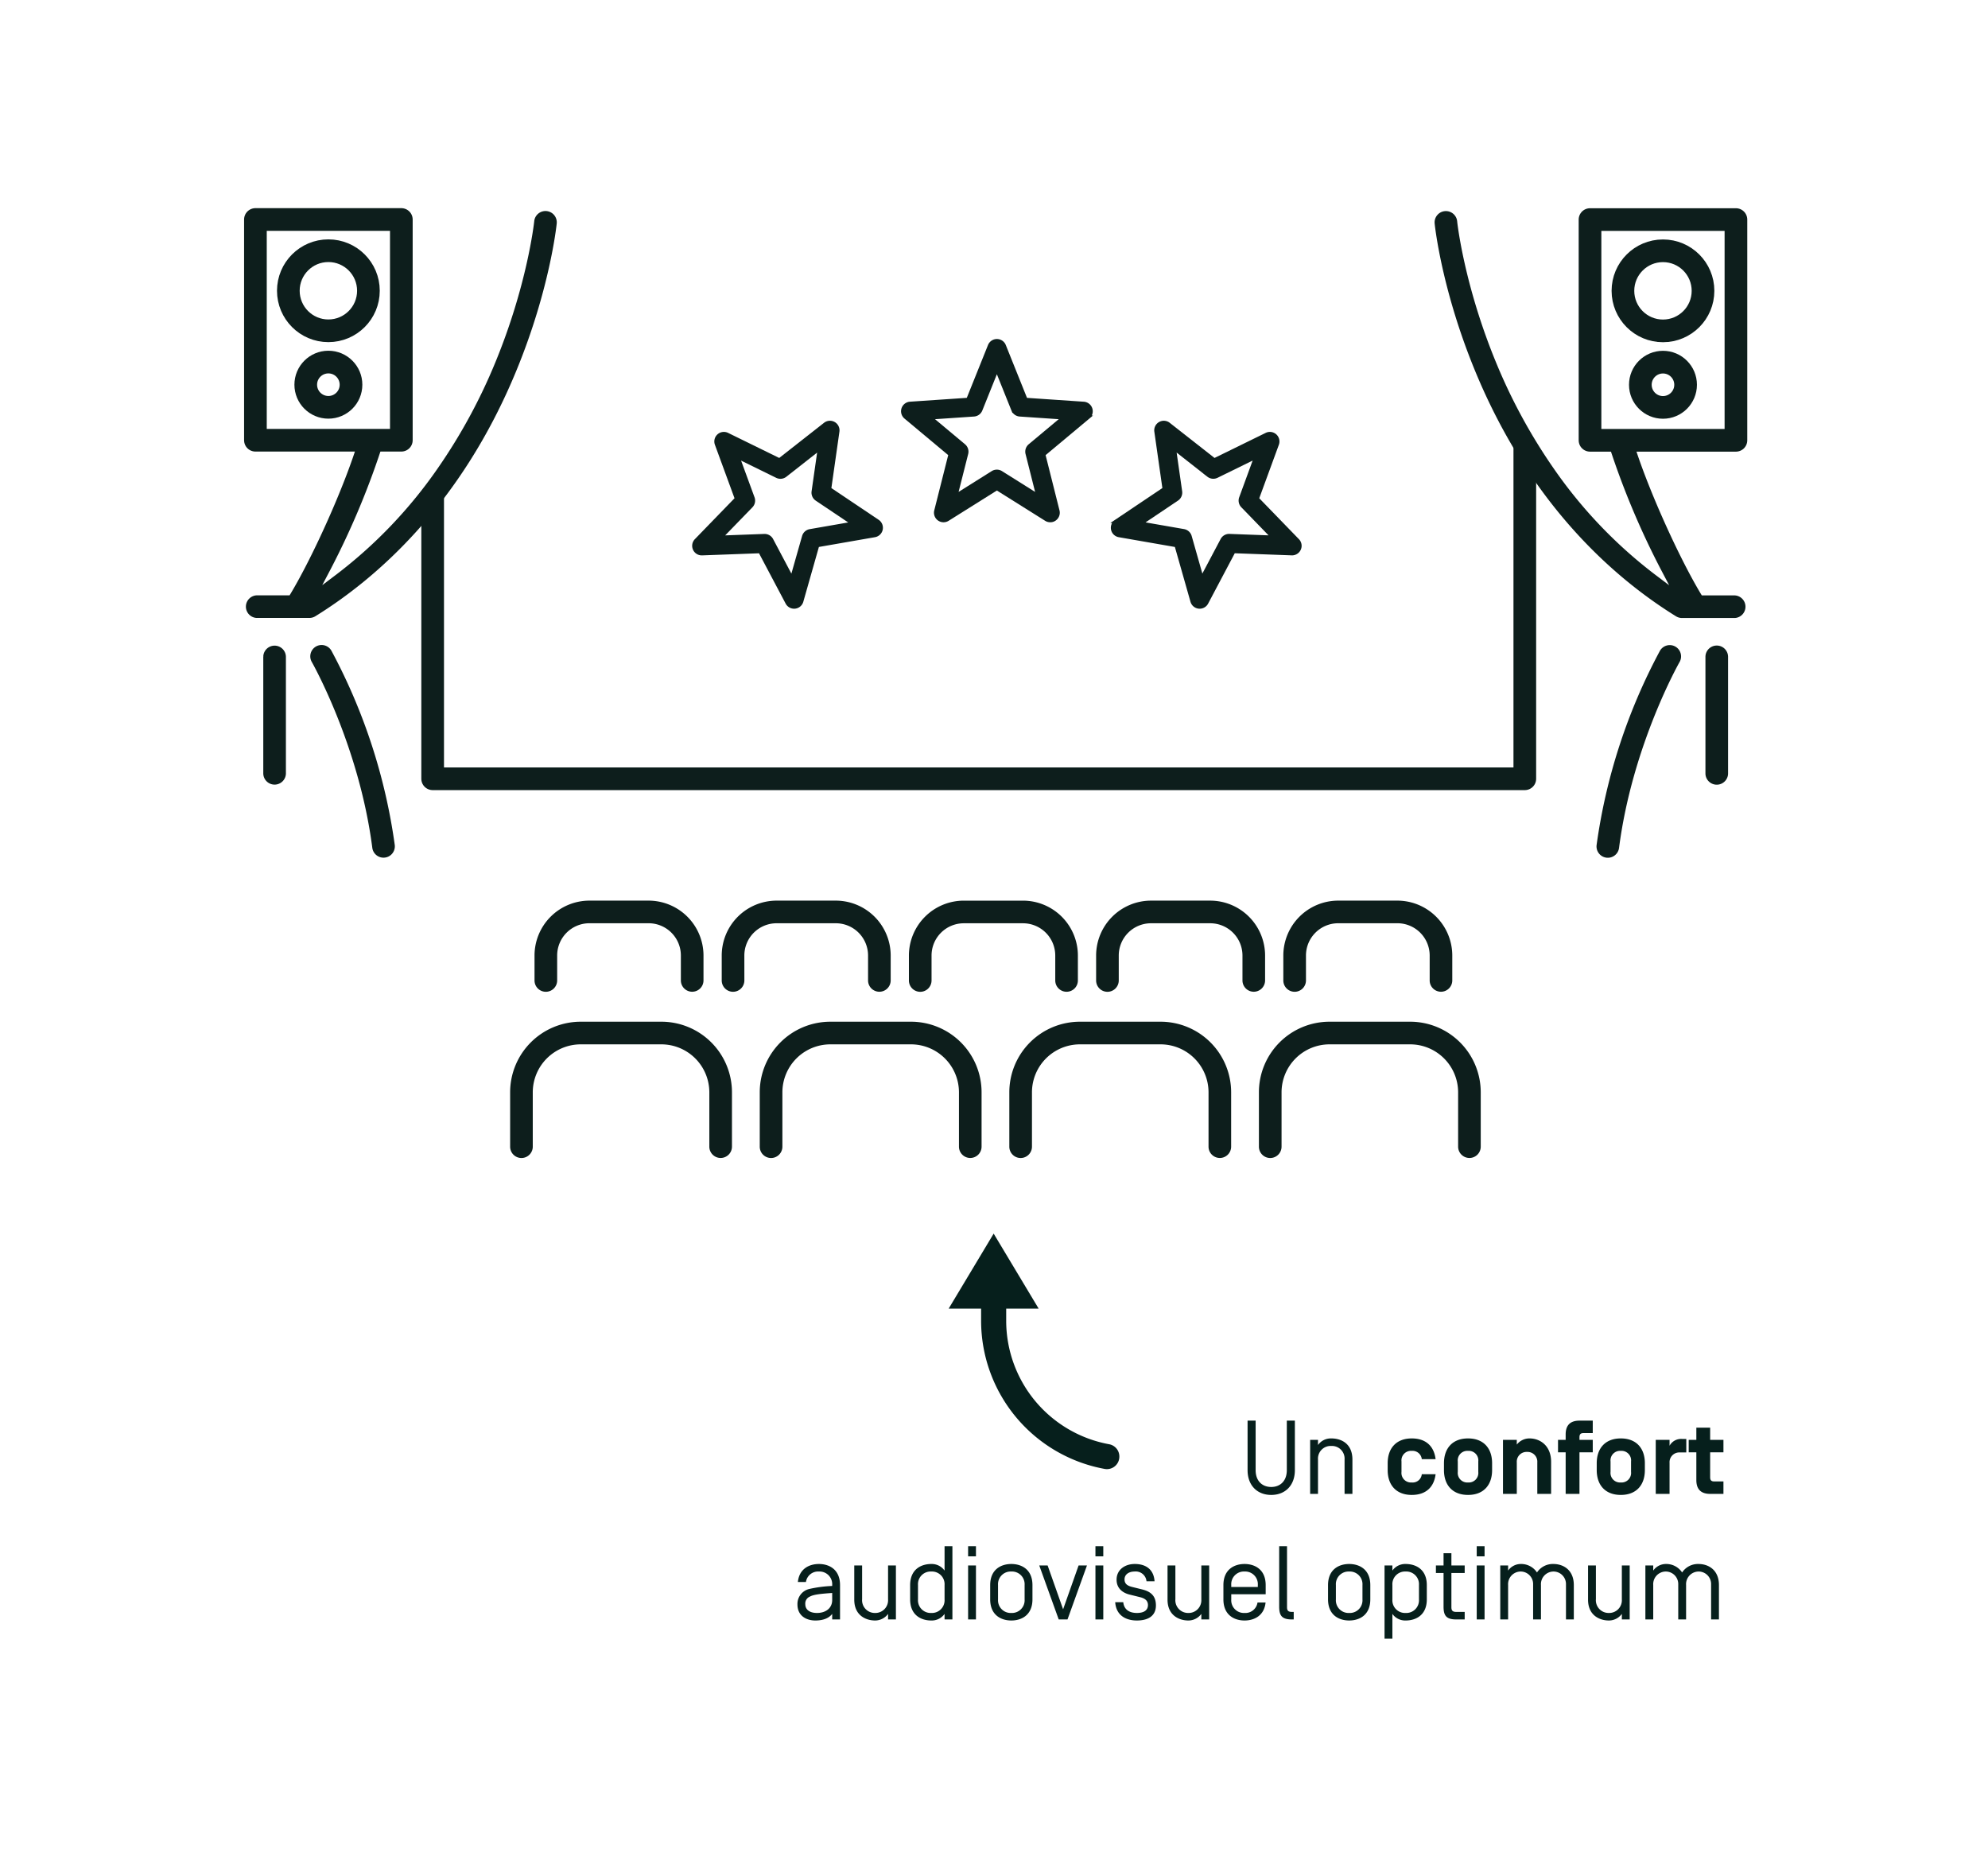 <svg xmlns="http://www.w3.org/2000/svg" xmlns:xlink="http://www.w3.org/1999/xlink" width="570" height="530" viewBox="0 0 570 530">
  <defs>
    <clipPath id="clip-_05_EVT_CONVENTION_05_IMMERSION">
      <rect width="570" height="530"/>
    </clipPath>
  </defs>
  <g id="_05_EVT_CONVENTION_05_IMMERSION" data-name="05 / EVT / CONVENTION / 05 IMMERSION" clip-path="url(#clip-_05_EVT_CONVENTION_05_IMMERSION)">
    <g id="Groupe_35" data-name="Groupe 35" transform="translate(654.324 0.959)">
      <path id="Tracé_1029" data-name="Tracé 1029" d="M-137.19-6.81c0,4.41,2.79,7.11,6.78,7.11s6.78-2.7,6.78-7.11V-21h-2.31V-6.81c0,3.21-1.98,4.83-4.47,4.83s-4.47-1.62-4.47-4.83V-21h-2.31Zm24-9.09A4.506,4.506,0,0,0-117-14.01v-1.47h-2.25V0H-117V-9.87a3.633,3.633,0,0,1,3.81-3.87,3.633,3.633,0,0,1,3.81,3.87V0h2.25V-9.84C-107.13-14.4-110.31-15.9-113.19-15.9ZM-87.24-5.64a2.626,2.626,0,0,1-2.88,2.37A2.737,2.737,0,0,1-93.06-6.3v-3a2.737,2.737,0,0,1,2.94-3.03,2.665,2.665,0,0,1,2.88,2.37h3.96c-.45-3.69-2.76-5.94-6.84-5.94-4.44,0-6.9,2.82-6.9,7.11v1.98c0,4.29,2.46,7.11,6.9,7.11,4.08,0,6.39-2.25,6.84-5.94Zm6.36-1.17c0,4.29,2.46,7.11,6.9,7.11s6.9-2.82,6.9-7.11V-8.79c0-4.29-2.46-7.11-6.9-7.11s-6.9,2.82-6.9,7.11Zm9.84.51a2.737,2.737,0,0,1-2.94,3.03A2.737,2.737,0,0,1-76.92-6.3v-3a2.737,2.737,0,0,1,2.94-3.03A2.737,2.737,0,0,1-71.04-9.3Zm20.88-2.88c0-4.56-3.06-6.72-6.21-6.72A4.593,4.593,0,0,0-60-14.13v-1.35h-3.96V0H-60V-9.03a2.8,2.8,0,0,1,2.94-3,2.8,2.8,0,0,1,2.94,3V0h3.96Zm11.94-8.25V-21h-3.81c-2.76,0-3.96,1.44-3.96,3.96v1.56h-2.19v3.57h2.19V0h3.96V-11.91h3.81v-3.57h-3.81v-.72c0-.72.18-1.23,1.14-1.23Zm1.14,10.62c0,4.29,2.46,7.11,6.9,7.11s6.9-2.82,6.9-7.11V-8.79c0-4.29-2.46-7.11-6.9-7.11s-6.9,2.82-6.9,7.11Zm9.84.51a2.737,2.737,0,0,1-2.94,3.03A2.737,2.737,0,0,1-33.12-6.3v-3a2.737,2.737,0,0,1,2.94-3.03A2.737,2.737,0,0,1-27.24-9.3ZM-16.2-8.88a2.8,2.8,0,0,1,2.94-3h1.86v-3.87h-1.2a3.781,3.781,0,0,0-3.6,1.95v-1.68h-3.96V0h3.96ZM-3.42-3.57c-.96,0-1.14-.51-1.14-1.23v-7.11H-.75v-3.57H-4.56v-3.51H-8.52v3.51h-2.19v3.57h2.19v7.95C-8.52-1.44-7.32,0-4.56,0H-.75V-3.57ZM-260.1,22.26a3.633,3.633,0,0,1,3.81,3.87v.27a36.065,36.065,0,0,0-6.6.87,4.4,4.4,0,0,0-3.36,4.44c0,3.21,2.49,4.59,5.13,4.59,2.13,0,3.84-.6,4.83-1.89V36h2.25V26.16c0-4.56-3.18-6.06-6.06-6.06-2.7,0-5.64,1.32-6.03,5.16h2.31A3.521,3.521,0,0,1-260.1,22.26Zm3.81,8.16c0,2.43-1.95,3.72-4.35,3.72-2.28,0-3.36-1.08-3.36-2.49a2.148,2.148,0,0,1,1.35-2.22c1.05-.57,2.91-.78,6.36-1.02Zm12.3,5.88a4.619,4.619,0,0,0,3.72-1.89V36h2.25V20.52h-2.25v9.75a3.644,3.644,0,0,1-3.72,3.87,3.65,3.65,0,0,1-3.72-3.96V20.52h-2.25v9.81C-249.96,34.92-246.54,36.3-243.99,36.3Zm16.11,0a4.506,4.506,0,0,0,3.81-1.89V36h2.25V15h-2.25v6.99a4.506,4.506,0,0,0-3.81-1.89c-2.88,0-6.06,1.5-6.06,6.06v4.08C-233.94,34.8-230.76,36.3-227.88,36.3Zm-3.81-10.17a3.633,3.633,0,0,1,3.81-3.87,3.633,3.633,0,0,1,3.81,3.87v4.14a3.633,3.633,0,0,1-3.81,3.87,3.633,3.633,0,0,1-3.81-3.87ZM-215.07,15h-2.25v2.91h2.25Zm0,5.52h-2.25V36h2.25Zm13.95,9.75a3.633,3.633,0,0,1-3.81,3.87,3.633,3.633,0,0,1-3.81-3.87V26.13a3.633,3.633,0,0,1,3.81-3.87,3.633,3.633,0,0,1,3.81,3.87Zm2.25-4.11c0-4.56-3.18-6.06-6.06-6.06s-6.06,1.5-6.06,6.06v4.08c0,4.56,3.18,6.06,6.06,6.06s6.06-1.5,6.06-6.06Zm15.63-5.64h-2.4l-4.44,12.57-4.44-12.57h-2.4L-191.34,36h2.52Zm4.68-5.52h-2.25v2.91h2.25Zm0,5.52h-2.25V36h2.25Zm14.7,4.53c-.24-3.45-2.55-4.95-5.67-4.95-2.85,0-5.22,1.65-5.22,4.5,0,2.76,2.13,3.9,3.81,4.29l3.03.75c1.71.45,2.16,1.29,2.16,2.28-.03,1.35-1.02,2.22-3.18,2.22-2.07,0-3.69-.9-3.9-3.09h-2.31c.24,3.72,2.97,5.25,6.21,5.25,3.15,0,5.46-1.26,5.46-4.32,0-2.85-1.62-4.02-3.96-4.59l-2.91-.72c-1.29-.33-2.13-.87-2.13-2.16,0-1.41,1.23-2.25,2.91-2.25a3.091,3.091,0,0,1,3.39,2.79Zm9.69,11.25a4.619,4.619,0,0,0,3.72-1.89V36h2.25V20.52h-2.25v9.75a3.644,3.644,0,0,1-3.72,3.87,3.65,3.65,0,0,1-3.72-3.96V20.52h-2.25v9.81C-160.14,34.92-156.72,36.3-154.17,36.3Zm16.11-2.16a3.633,3.633,0,0,1-3.81-3.87v-1.5H-132V26.16c0-4.56-3.18-6.06-6.06-6.06s-6.06,1.5-6.06,6.06v4.08c0,4.56,3.18,6.06,6.06,6.06,2.7,0,5.64-1.32,6.03-5.16h-2.31A3.521,3.521,0,0,1-138.06,34.14Zm3.81-7.44h-7.62v-.57a3.633,3.633,0,0,1,3.81-3.87,3.633,3.633,0,0,1,3.81,3.87Zm8.37-11.7h-2.25V32.31c0,2.64.81,3.69,3.69,3.69h.48V33.84h-.48c-1.08,0-1.44-.36-1.44-1.35Zm21.63,15.27a3.633,3.633,0,0,1-3.81,3.87,3.633,3.633,0,0,1-3.81-3.87V26.13a3.633,3.633,0,0,1,3.81-3.87,3.633,3.633,0,0,1,3.81,3.87Zm2.25-4.11c0-4.56-3.18-6.06-6.06-6.06s-6.06,1.5-6.06,6.06v4.08c0,4.56,3.18,6.06,6.06,6.06s6.06-1.5,6.06-6.06ZM-91.86,36.3c2.88,0,6.06-1.5,6.06-6.06V26.16c0-4.56-3.18-6.06-6.06-6.06a4.506,4.506,0,0,0-3.81,1.89V20.52h-2.25v21h2.25V34.41A4.506,4.506,0,0,0-91.86,36.3Zm3.81-6.03a3.633,3.633,0,0,1-3.81,3.87,3.633,3.633,0,0,1-3.81-3.87V26.13a3.633,3.633,0,0,1,3.81-3.87,3.633,3.633,0,0,1,3.81,3.87Zm9.3-7.59h3.81V20.52h-3.81V17.01H-81v3.51h-2.19v2.16H-81v9.63c0,2.64.81,3.69,3.69,3.69h2.37V33.84h-2.37c-1.08,0-1.44-.36-1.44-1.35ZM-69.24,15h-2.25v2.91h2.25Zm0,5.52h-2.25V36h2.25ZM-43.65,36V26.16c0-4.41-3.06-6.06-5.85-6.06a5.441,5.441,0,0,0-4.71,2.43,5.426,5.426,0,0,0-4.68-2.43,4.444,4.444,0,0,0-3.6,1.89V20.52h-2.25V36h2.25V26.13a3.623,3.623,0,0,1,3.6-3.87,3.584,3.584,0,0,1,3.57,3.69V36h2.25V26.13a3.623,3.623,0,0,1,3.6-3.87,3.584,3.584,0,0,1,3.57,3.69V36Zm10.05.3a4.619,4.619,0,0,0,3.72-1.89V36h2.25V20.52h-2.25v9.75a3.644,3.644,0,0,1-3.72,3.87,3.65,3.65,0,0,1-3.72-3.96V20.52h-2.25v9.81C-39.57,34.92-36.15,36.3-33.6,36.3ZM-2.04,36V26.16c0-4.41-3.06-6.06-5.85-6.06a5.441,5.441,0,0,0-4.71,2.43,5.426,5.426,0,0,0-4.68-2.43,4.444,4.444,0,0,0-3.6,1.89V20.52h-2.25V36h2.25V26.13a3.623,3.623,0,0,1,3.6-3.87,3.584,3.584,0,0,1,3.57,3.69V36h2.25V26.13a3.623,3.623,0,0,1,3.6-3.87,3.584,3.584,0,0,1,3.57,3.69V36Z" transform="translate(-159.428 427.33)" fill="#061f1c"/>
    </g>
    <g id="Groupe_187" data-name="Groupe 187">
      <g id="Groupe_101" data-name="Groupe 101" transform="translate(-2296.707 -300.089)">
        <path id="Tracé_493" data-name="Tracé 493" d="M2776.823,485.9a2.748,2.748,0,0,0-3.735,1,165.106,165.106,0,0,0-18.107,55.522,2.793,2.793,0,0,0-.02.329,2.744,2.744,0,0,0,5.466.356c3.8-29.472,17.278-53.227,17.414-53.464a2.744,2.744,0,0,0-1.018-3.743Z" fill="#0d1e1c" stroke="#0d1e1c" stroke-width="1"/>
        <path id="Tracé_494" data-name="Tracé 494" d="M2788.937,485.664a2.748,2.748,0,0,0-2.745,2.744v33.456a2.745,2.745,0,0,0,5.489,0V488.406A2.747,2.747,0,0,0,2788.937,485.664Z" fill="#0d1e1c" stroke="#0d1e1c" stroke-width="1"/>
        <path id="Tracé_495" data-name="Tracé 495" d="M2758.09,426.368a229.05,229.05,0,0,0,15.231,36.69l3.445,6.561-5.912-4.468a134.528,134.528,0,0,1-29.143-30.561,159.8,159.8,0,0,1-16.5-30.349c-9.113-22.068-11.124-39.849-11.2-40.6v-.022a.661.661,0,0,0-.009-.087,2.744,2.744,0,0,0-2.723-2.425,2.684,2.684,0,0,0-.324.019,2.745,2.745,0,0,0-2.4,3.047v.013c.079.761,2.038,18.906,11.482,41.874,15.822,38.5,40,59.478,57.492,70.3a2.742,2.742,0,0,0,1.438.407h15.156a2.745,2.745,0,0,0-.192-5.483h-9.561l-.485-.788c-6.443-10.746-15.64-31.111-19.517-44.178Z" fill="#0d1e1c" stroke="#0d1e1c" stroke-width="1"/>
      </g>
      <g id="Groupe_88" data-name="Groupe 88" transform="translate(-2296.707 -300.089)">
        <g id="Groupe_83" data-name="Groupe 83">
          <g id="Groupe_102" data-name="Groupe 102">
            <path id="Tracé_478" data-name="Tracé 478" d="M2503.328,631.572a2.75,2.75,0,0,0,2.748-2.745v-15.6a19.741,19.741,0,0,0-19.719-19.716h-23.168a19.741,19.741,0,0,0-19.717,19.718v15.625a2.749,2.749,0,0,0,2.744,2.729h.013a2.75,2.75,0,0,0,2.735-2.754v-15.6A14.265,14.265,0,0,1,2463.19,599h23.17a14.265,14.265,0,0,1,14.226,14.226v15.6A2.749,2.749,0,0,0,2503.328,631.572Z" fill="#0d1e1c" stroke="#0d1e1c" stroke-width="1"/>
            <path id="Tracé_479" data-name="Tracé 479" d="M2495.169,583.918a2.748,2.748,0,0,0,2.745-2.745v-7.164a15.257,15.257,0,0,0-15.216-15.214h-17.019a15.255,15.255,0,0,0-15.214,15.215V581.2a2.747,2.747,0,0,0,2.744,2.729h.013a2.75,2.75,0,0,0,2.735-2.754v-7.17a9.75,9.75,0,0,1,9.724-9.725H2482.7a9.75,9.75,0,0,1,9.725,9.723v7.167A2.748,2.748,0,0,0,2495.169,583.918Z" fill="#0d1e1c" stroke="#0d1e1c" stroke-width="1"/>
            <path id="Tracé_482" data-name="Tracé 482" d="M2646.46,631.572a2.742,2.742,0,0,0,2.74-2.745v-15.6a19.739,19.739,0,0,0-19.717-19.716h-23.166a19.741,19.741,0,0,0-19.716,19.718v15.625a2.747,2.747,0,0,0,2.744,2.729h.013a2.75,2.75,0,0,0,2.735-2.754v-15.6A14.263,14.263,0,0,1,2606.318,599h23.173a14.266,14.266,0,0,1,14.227,14.226v15.6A2.747,2.747,0,0,0,2646.46,631.572Z" fill="#0d1e1c" stroke="#0d1e1c" stroke-width="1"/>
            <path id="Tracé_483" data-name="Tracé 483" d="M2574.9,631.572a2.749,2.749,0,0,0,2.745-2.745v-15.6a19.739,19.739,0,0,0-19.717-19.716H2534.76a19.741,19.741,0,0,0-19.717,19.718v15.625a2.747,2.747,0,0,0,2.744,2.729h.013a2.75,2.75,0,0,0,2.735-2.754v-15.6A14.264,14.264,0,0,1,2534.761,599h23.172a14.266,14.266,0,0,1,14.227,14.226v15.6A2.747,2.747,0,0,0,2574.9,631.572Z" fill="#0d1e1c" stroke="#0d1e1c" stroke-width="1"/>
            <path id="Tracé_484" data-name="Tracé 484" d="M2718.026,631.572a2.742,2.742,0,0,0,2.74-2.745v-15.6a19.741,19.741,0,0,0-19.718-19.716h-23.169a19.741,19.741,0,0,0-19.716,19.718v15.625a2.748,2.748,0,0,0,2.744,2.729h.013a2.75,2.75,0,0,0,2.735-2.754v-15.6A14.265,14.265,0,0,1,2677.881,599h23.172a14.264,14.264,0,0,1,14.227,14.226v15.6A2.748,2.748,0,0,0,2718.026,631.572Z" fill="#0d1e1c" stroke="#0d1e1c" stroke-width="1"/>
            <path id="Tracé_485" data-name="Tracé 485" d="M2656.188,583.918a2.749,2.749,0,0,0,2.746-2.745v-7.164a15.257,15.257,0,0,0-15.217-15.212H2626.7a15.256,15.256,0,0,0-15.214,15.215v7.194a2.749,2.749,0,0,0,2.744,2.729h.012a2.75,2.75,0,0,0,2.736-2.754v-7.17a9.749,9.749,0,0,1,9.722-9.725h17.022a9.751,9.751,0,0,1,9.726,9.723v7.167A2.747,2.747,0,0,0,2656.188,583.918Z" fill="#0d1e1c" stroke="#0d1e1c" stroke-width="1"/>
            <path id="Tracé_486" data-name="Tracé 486" d="M2509.627,574.009a9.75,9.75,0,0,1,9.723-9.725h17.023a9.75,9.75,0,0,1,9.724,9.723v7.167a2.744,2.744,0,1,0,5.488,0v-7.165a15.257,15.257,0,0,0-15.216-15.214h-17.016a15.255,15.255,0,0,0-15.213,15.215V581.2a2.749,2.749,0,0,0,2.744,2.729h.013a2.75,2.75,0,0,0,2.735-2.755Z" fill="#0d1e1c" stroke="#0d1e1c" stroke-width="1"/>
            <path id="Tracé_489" data-name="Tracé 489" d="M2590.042,558.8h-17.019a15.256,15.256,0,0,0-15.214,15.215v7.194a2.748,2.748,0,0,0,2.743,2.729h.013a2.752,2.752,0,0,0,2.736-2.754v-7.17a9.748,9.748,0,0,1,9.721-9.725h17.023a9.75,9.75,0,0,1,9.725,9.723v7.167a2.745,2.745,0,0,0,5.49,0v-7.165A15.257,15.257,0,0,0,2590.042,558.8Z" fill="#0d1e1c" stroke="#0d1e1c" stroke-width="1"/>
            <path id="Tracé_496" data-name="Tracé 496" d="M2709.861,583.918a2.748,2.748,0,0,0,2.744-2.745v-7.164a15.257,15.257,0,0,0-15.215-15.214h-17.015a15.255,15.255,0,0,0-15.212,15.215V581.2a2.748,2.748,0,0,0,2.744,2.729h.013a2.75,2.75,0,0,0,2.735-2.754v-7.17a9.751,9.751,0,0,1,9.722-9.725H2697.4a9.75,9.75,0,0,1,9.724,9.723v7.167A2.749,2.749,0,0,0,2709.861,583.918Z" fill="#0d1e1c" stroke="#0d1e1c" stroke-width="1"/>
          </g>
        </g>
      </g>
      <path id="Tracé_664" data-name="Tracé 664" d="M2733.9,428.917V523.36H2420.758V442.27" transform="translate(-2296.707 -300.089)" fill="none" stroke="#0d1e1c" stroke-linecap="round" stroke-linejoin="round" stroke-width="6.5"/>
      <g id="Groupe_82" data-name="Groupe 82" transform="translate(-2296.707 -300.089)">
        <path id="Tracé_475" data-name="Tracé 475" d="M2607.423,415.758l-16.6-1.126-6.2-15.442a2.247,2.247,0,0,0-4.169,0l-6.2,15.438-16.607,1.126a2.24,2.24,0,0,0-1.282,3.957l12.774,10.671-4.076,16.149a2.243,2.243,0,0,0,3.37,2.445l14.1-8.849,14.1,8.85a2.244,2.244,0,0,0,1.187.342,2.1,2.1,0,0,0,1.325-.425,2.235,2.235,0,0,0,.856-2.363l-4.059-16.14,12.778-10.674a2.245,2.245,0,0,0-1.3-3.96Zm-33.6,14.355a2.261,2.261,0,0,0-.738-2.268l-9.565-7.992,12.441-.844a2.263,2.263,0,0,0,1.926-1.4l4.644-11.566,4.645,11.567a2.262,2.262,0,0,0,1.928,1.4l12.435.843-9.566,7.993a2.262,2.262,0,0,0-.736,2.268l3.042,12.085-10.557-6.627a2.228,2.228,0,0,0-1.2-.34h0a2.254,2.254,0,0,0-1.2.342l-10.556,6.627Z" fill="#0d1e1c" stroke="#0d1e1c" stroke-width="1"/>
        <path id="Tracé_476" data-name="Tracé 476" d="M2668.77,455.008l-11.586-11.949,5.731-15.633a2.242,2.242,0,0,0-3.095-2.781l-14.944,7.323L2631.784,421.7a2.245,2.245,0,0,0-3.61,2.082l2.349,16.474-13.82,9.279a2.243,2.243,0,0,0,.863,4.072l16.4,2.856,4.553,16.006a2.239,2.239,0,0,0,1.926,1.623,2.291,2.291,0,0,0,.234.012,2.238,2.238,0,0,0,1.982-1.2l7.783-14.711,16.629.614a2.175,2.175,0,0,0,1.205-.3,2.229,2.229,0,0,0,.492-3.5Zm-34.575-11.82a2.255,2.255,0,0,0,.966-2.178l-1.759-12.335,9.8,7.7a2.266,2.266,0,0,0,2.371.25l11.19-5.488-4.287,11.7a2.264,2.264,0,0,0,.5,2.333l8.678,8.948-12.459-.462a2.272,2.272,0,0,0-1.2.3h0a2.254,2.254,0,0,0-.858.888l-5.829,11.017-3.409-11.989a2.255,2.255,0,0,0-1.773-1.6l-12.279-2.138Z" fill="#0d1e1c" stroke="#0d1e1c" stroke-width="1"/>
        <path id="Tracé_477" data-name="Tracé 477" d="M2548.36,449.532l-13.818-9.278,2.349-16.474a2.244,2.244,0,0,0-3.608-2.082l-13.093,10.271-14.943-7.323a2.24,2.24,0,0,0-3.091,2.784l5.729,15.63L2496.3,455.009a2.247,2.247,0,0,0,.49,3.507,2.273,2.273,0,0,0,1.206.3l16.631-.615,7.785,14.707a2.24,2.24,0,0,0,1.983,1.194,2.349,2.349,0,0,0,.237-.012,2.236,2.236,0,0,0,1.921-1.621l4.553-16.008,16.4-2.857a2.244,2.244,0,0,0,.856-4.072Zm-36.273-4.353a2.261,2.261,0,0,0,.494-2.333l-4.287-11.7,11.193,5.489a2.258,2.258,0,0,0,2.369-.253l9.806-7.693-1.762,12.335a2.265,2.265,0,0,0,.969,2.178l10.348,6.948-12.281,2.138a2.262,2.262,0,0,0-1.771,1.6l-3.409,11.988-5.829-11.017h0a2.251,2.251,0,0,0-1.988-1.193h-.081l-12.452.462Z" fill="#0d1e1c" stroke="#0d1e1c" stroke-width="1"/>
      </g>
      <rect id="Rectangle_5" data-name="Rectangle 5" width="41.837" height="63.284" transform="translate(455.89 62.95)" fill="none" stroke="#0d1e1c" stroke-linecap="round" stroke-linejoin="round" stroke-width="6.5"/>
      <circle id="Ellipse_51" data-name="Ellipse 51" cx="11.481" cy="11.481" r="11.481" transform="translate(465.327 71.899)" fill="none" stroke="#0d1e1c" stroke-linecap="round" stroke-linejoin="round" stroke-width="6.5"/>
      <circle id="Ellipse_52" data-name="Ellipse 52" cx="6.488" cy="6.488" r="6.488" transform="translate(470.32 103.825)" fill="none" stroke="#0d1e1c" stroke-linecap="round" stroke-linejoin="round" stroke-width="6.5"/>
      <path id="Tracé_493-2" data-name="Tracé 493" d="M2386.268,487.535a2.725,2.725,0,0,0,.266,2.082c.136.237,13.614,23.992,17.414,53.464a2.744,2.744,0,0,0,5.466-.356,2.793,2.793,0,0,0-.02-.329,165.127,165.127,0,0,0-18.107-55.522,2.744,2.744,0,0,0-5.019.661Z" transform="translate(-2296.707 -300.089)" fill="#0d1e1c" stroke="#0d1e1c" stroke-width="1"/>
      <path id="Tracé_494-2" data-name="Tracé 494" d="M2372.694,488.383v33.458a2.745,2.745,0,0,0,5.489,0V488.385a2.745,2.745,0,0,0-5.489,0Z" transform="translate(-2296.707 -300.089)" fill="#0d1e1c" stroke="#0d1e1c" stroke-width="1"/>
      <path id="Tracé_495-2" data-name="Tracé 495" d="M2400.015,426.3c-3.876,13.067-13.073,33.432-19.516,44.178l-.485.788h-9.561a2.745,2.745,0,0,0-.192,5.483h15.156a2.743,2.743,0,0,0,1.438-.407c17.492-10.822,41.67-31.8,57.492-70.3,9.444-22.968,11.4-41.113,11.482-41.874v-.013a2.745,2.745,0,0,0-2.4-3.047,2.7,2.7,0,0,0-.324-.019,2.744,2.744,0,0,0-2.723,2.425.661.661,0,0,0-.009.087v.022c-.081.746-2.092,18.527-11.2,40.6a159.8,159.8,0,0,1-16.5,30.349,134.555,134.555,0,0,1-29.143,30.561l-5.912,4.468,3.445-6.561a229.137,229.137,0,0,0,15.231-36.69Z" transform="translate(-2296.707 -300.089)" fill="#0d1e1c" stroke="#0d1e1c" stroke-width="1"/>
      <rect id="Rectangle_6" data-name="Rectangle 6" width="41.837" height="63.284" transform="translate(115.071 126.211) rotate(-180)" fill="none" stroke="#0d1e1c" stroke-linecap="round" stroke-linejoin="round" stroke-width="6.5"/>
      <circle id="Ellipse_53" data-name="Ellipse 53" cx="11.481" cy="11.481" r="11.481" transform="translate(82.672 71.876)" fill="none" stroke="#0d1e1c" stroke-linecap="round" stroke-linejoin="round" stroke-width="6.5"/>
      <circle id="Ellipse_54" data-name="Ellipse 54" cx="6.488" cy="6.488" r="6.488" transform="translate(87.665 103.802)" fill="none" stroke="#0d1e1c" stroke-linecap="round" stroke-linejoin="round" stroke-width="6.5"/>
    </g>
    <path id="Tracé_558" data-name="Tracé 558" d="M779.853,316.39a3.557,3.557,0,0,1-.6-2.672,43.2,43.2,0,0,1,42.465-35.456l3.5,0v-9.3l21.507,12.9-21.507,12.9v-9.307l-3.505,0A36,36,0,0,0,786.329,315a3.563,3.563,0,0,1-3.5,2.9.207.207,0,0,1-.025,0,3.651,3.651,0,0,1-.634-.052A3.562,3.562,0,0,1,779.853,316.39Z" transform="translate(3.042 1200.393) rotate(-90)" fill="#061f1c"/>
  </g>
</svg>
